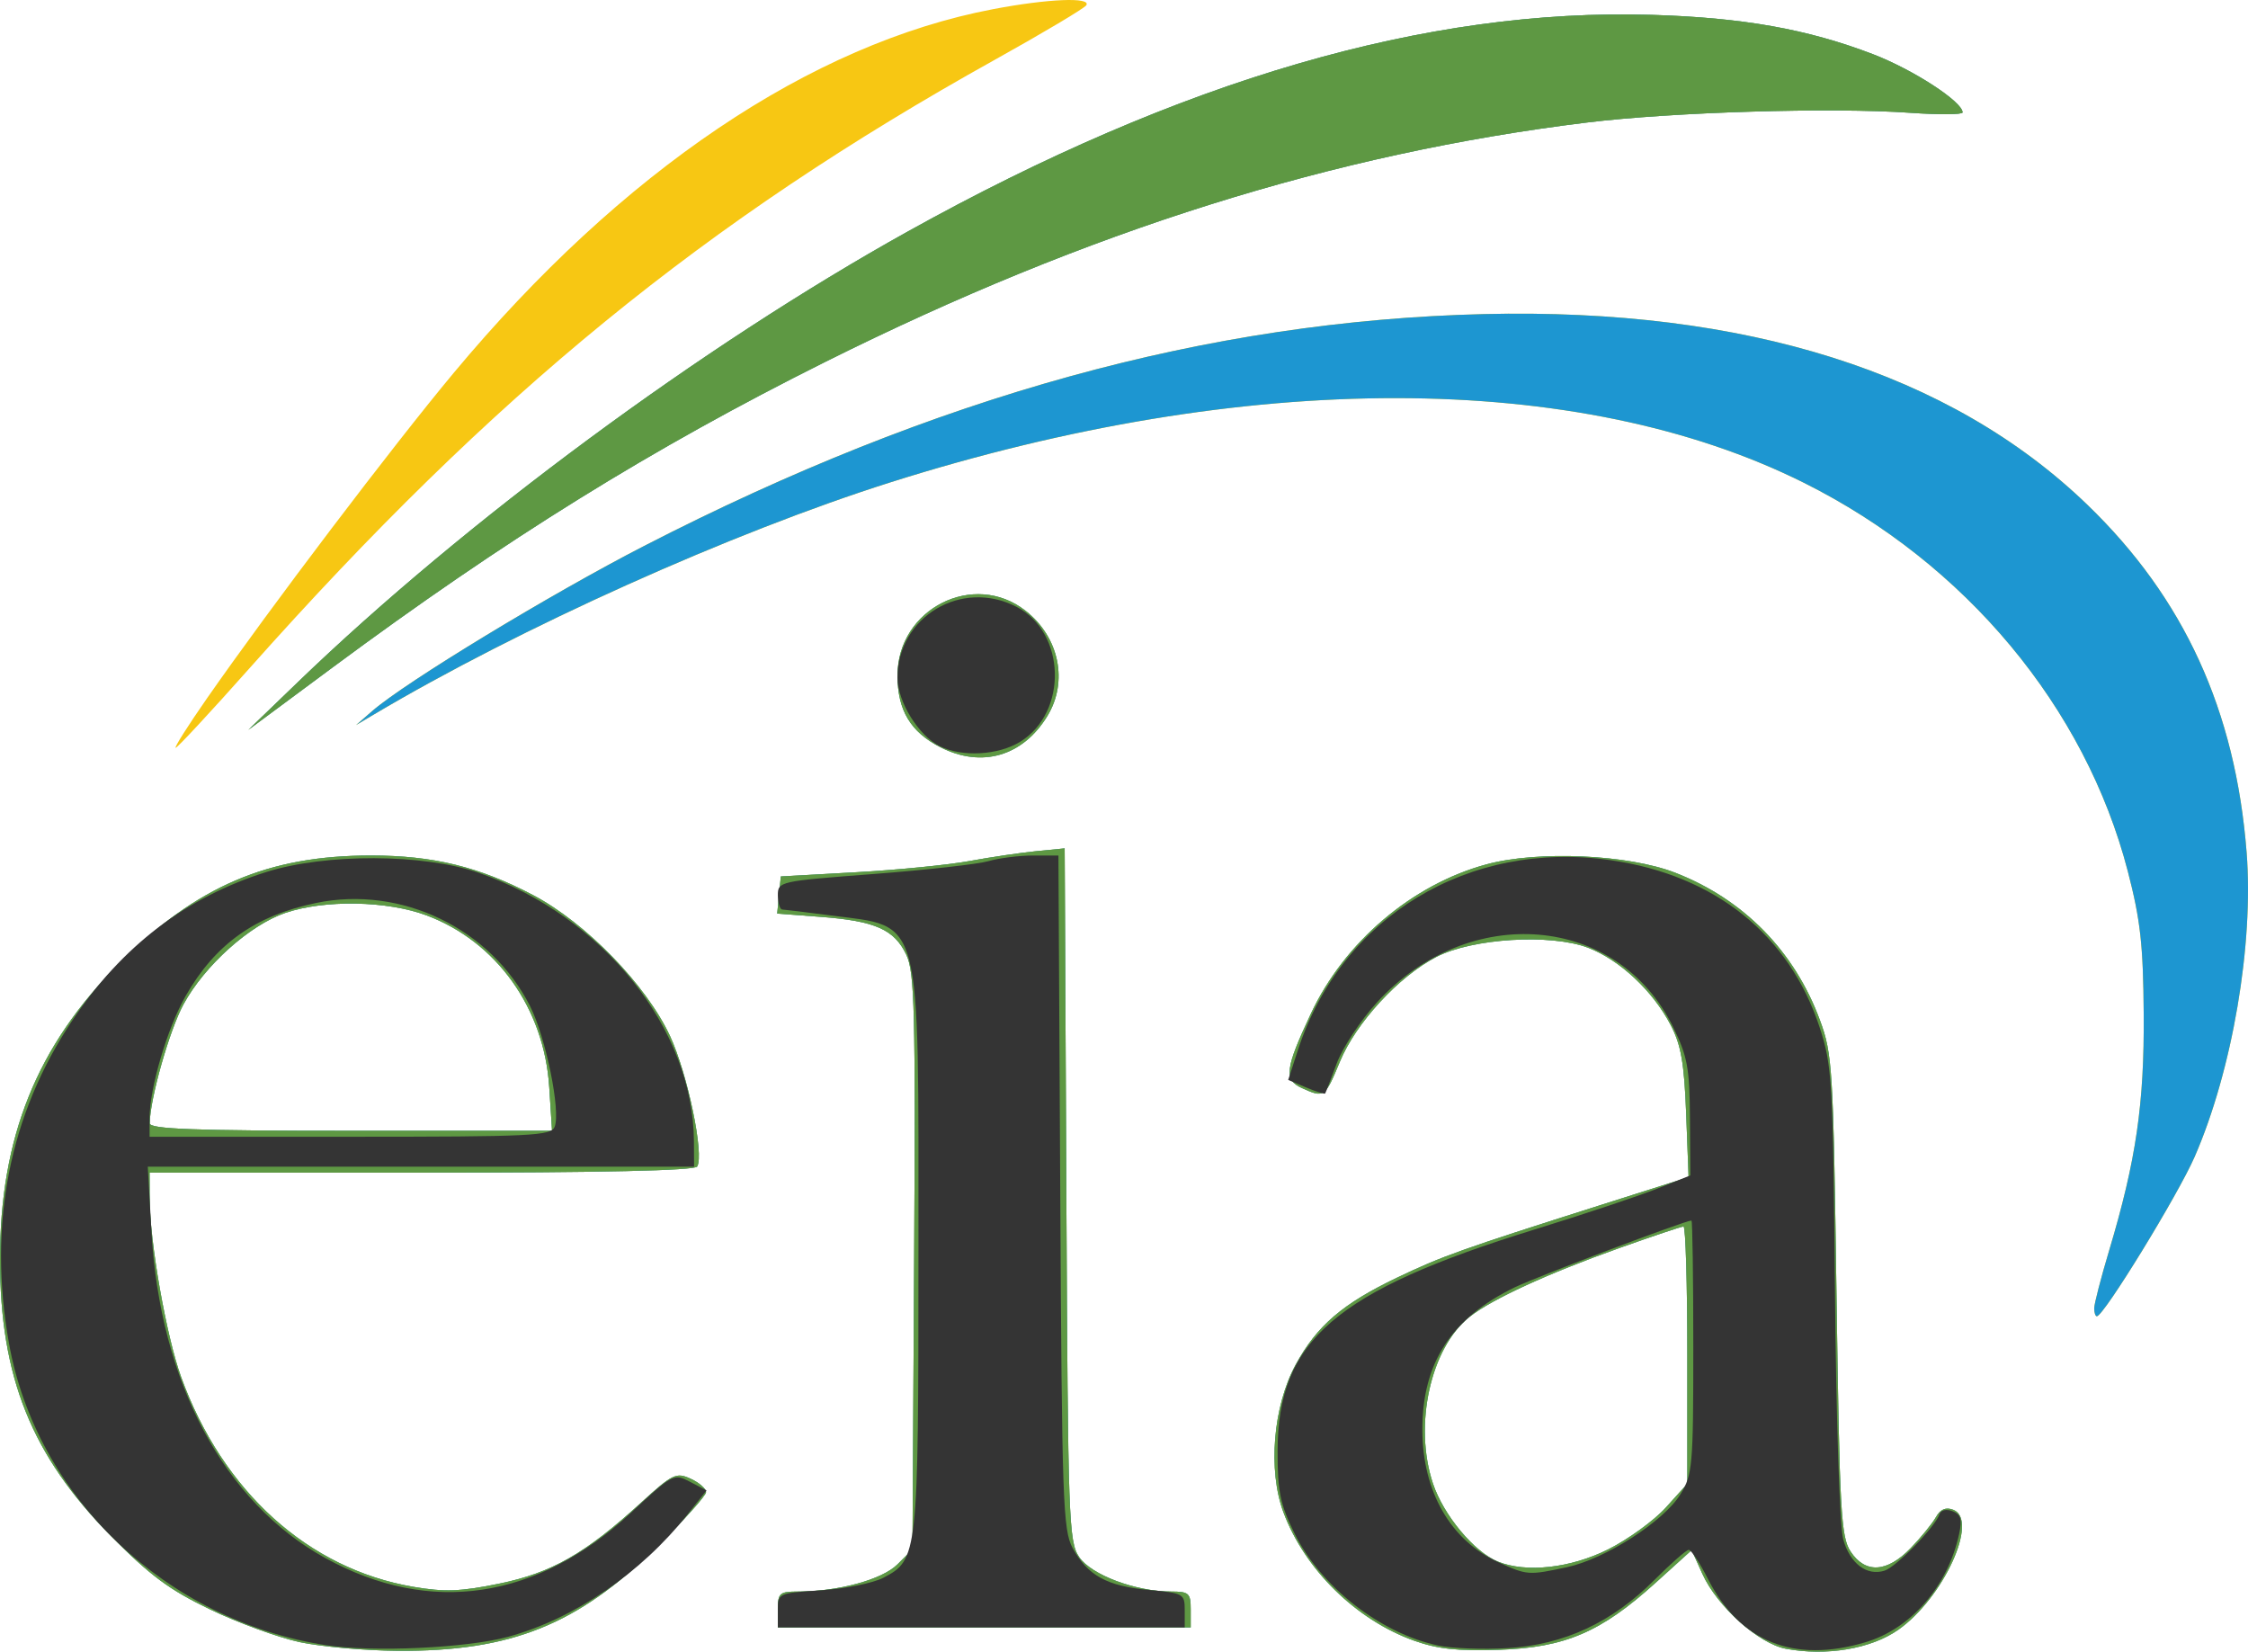 <?xml version="1.0"?>

<!-- Created with Inkscape (http://www.inkscape.org/) -->

<svg xmlns:dc="http://purl.org/dc/elements/1.1/" xmlns:cc="http://creativecommons.org/ns#" xmlns:rdf="http://www.w3.org/1999/02/22-rdf-syntax-ns#" xmlns:svg="http://www.w3.org/2000/svg" xmlns="http://www.w3.org/2000/svg" xmlns:sodipodi="http://sodipodi.sourceforge.net/DTD/sodipodi-0.dtd" xmlns:inkscape="http://www.inkscape.org/namespaces/inkscape" width="99.405mm" height="73.028mm" viewBox="0 0 352.224 258.762" id="svg4339" version="1.1" inkscape:version="0.91 r13725" sodipodi:docname="eia-logo.svg">
  <defs id="defs4341"></defs>
  <sodipodi:namedview id="base" pagecolor="#ffffff" bordercolor="#666666" borderopacity="1.0" inkscape:pageopacity="0.0" inkscape:pageshadow="2" inkscape:zoom="1.4" inkscape:cx="198.81282" inkscape:cy="148.57523" inkscape:document-units="px" inkscape:current-layer="layer1" showgrid="false" fit-margin-top="0" fit-margin-left="0" fit-margin-right="0" fit-margin-bottom="0" inkscape:window-width="1366" inkscape:window-height="715" inkscape:window-x="-8" inkscape:window-y="-8" inkscape:window-maximized="1"></sodipodi:namedview>
  <g inkscape:label="Layer 1" inkscape:groupmode="layer" id="layer1" transform="translate(-38.036,-91.815)">
    <g id="g5083" transform="translate(-183.571,-60.714)">
      <path style="fill:#f7c713" d="m 268.506,409.781 c -3.338,-0.724 -9.628,-3.023 -13.977,-5.11 -6.372,-3.057 -9.387,-5.29 -15.527,-11.5 -12.454,-12.595 -17.395,-24.903 -17.395,-43.331 0,-19.159 5.779,-33.482 18.729,-46.42 12.082,-12.071 23.274,-16.861 39.396,-16.861 9.722,0 16.947,1.763 25.376,6.192 8.29,4.356 17.749,14.085 21.478,22.089 2.745,5.894 5.39,18.608 4.254,20.447 -0.39,0.631 -15.158,0.959 -43.194,0.959 l -42.601,0 0.006,3.984 c 0.01,6.863 2.612,21.642 4.94,28.057 6.505,17.922 19.945,30.051 36.4,32.85 4.872,0.829 7.392,0.735 13.421,-0.501 8.247,-1.69 13.481,-4.676 22.259,-12.7 4.918,-4.495 5.485,-4.77 7.734,-3.745 1.335,0.608 2.427,1.554 2.427,2.101 0,0.547 -3.495,4.435 -7.766,8.64 -12.348,12.155 -22.798,16.34 -40.516,16.225 -5.156,-0.033 -12.106,-0.653 -15.445,-1.376 z m 39.158,-86.946 c -0.793,-12.351 -8.254,-22.791 -19.221,-26.894 -6.178,-2.311 -15.986,-2.484 -22.132,-0.39 -5.591,1.905 -12.638,8.233 -15.954,14.324 -2.201,4.044 -5.242,14.745 -5.296,18.636 -0.013,0.915 6.906,1.172 31.513,1.172 l 31.53,0 -0.439,-6.848 z m 135.508,86.73 c -9.074,-3.236 -17.129,-11.148 -20.468,-20.107 -2.46,-6.6 -1.628,-16.615 1.923,-23.14 3.312,-6.085 7.343,-9.542 15.886,-13.625 7.021,-3.355 10.093,-4.451 31.74,-11.323 l 13.928,-4.421 -0.38,-9.961 c -0.303,-7.925 -0.8,-10.765 -2.436,-13.893 -2.788,-5.334 -7.998,-10.202 -12.935,-12.087 -5.827,-2.225 -18.096,-1.489 -23.747,1.425 -5.905,3.046 -12.609,10.316 -15.138,16.417 -2.34,5.646 -2.459,5.728 -5.97,4.128 -2.829,-1.289 -2.62,-2.997 1.427,-11.641 5.253,-11.221 15.853,-20.235 27.503,-23.389 8.088,-2.189 22.197,-1.561 29.602,1.319 10.694,4.159 18.66,12.275 22.643,23.072 1.974,5.352 2.101,7.448 2.607,43.169 0.479,33.813 0.697,37.796 2.194,40.078 2.313,3.526 5.726,3.333 9.447,-0.535 1.624,-1.688 3.402,-3.873 3.95,-4.855 0.682,-1.221 1.535,-1.579 2.698,-1.133 4.076,1.564 -1.54,13.825 -8.607,18.792 -4.252,2.989 -11.257,4.171 -17.63,2.976 -4.251,-0.798 -10.774,-6.65 -13.059,-11.717 l -1.684,-3.735 -5.681,5.141 c -8.533,7.722 -14.141,10.122 -24.483,10.479 -6.446,0.222 -9.656,-0.123 -13.331,-1.434 z m 30.394,-14.291 c 3.133,-1.566 7.208,-4.52 9.056,-6.565 l 3.36,-3.719 0,-20.154 c 0,-11.084 -0.267,-20.154 -0.594,-20.154 -0.327,0 -4.862,1.521 -10.078,3.379 -11.222,3.999 -19.895,7.978 -23.406,10.74 -6.145,4.833 -8.831,16.964 -5.786,26.131 1.648,4.962 6.464,10.751 10.196,12.257 4.439,1.791 11.375,1.021 17.252,-1.916 z m -130.084,9.409 c 0,-2.568 0.275,-2.812 3.153,-2.812 6.342,0 13.212,-1.876 15.595,-4.259 l 2.345,-2.345 0.261,-45.017 c 0.228,-39.402 0.076,-45.405 -1.217,-48.131 -1.886,-3.973 -4.871,-5.299 -13.39,-5.945 l -6.846,-0.519 0.283,-2.908 0.283,-2.908 11.791,-0.656 c 6.485,-0.361 14.501,-1.155 17.812,-1.764 3.312,-0.609 8.013,-1.303 10.446,-1.541 l 4.424,-0.434 0.264,54.229 c 0.248,51.089 0.365,54.378 2.009,56.802 1.888,2.784 8.842,5.396 14.363,5.396 2.832,0 3.111,0.253 3.111,2.812 l 0,2.812 -32.344,0 -32.344,0 0,-2.812 z m 206.25,-47.179 c 0,-0.683 1.056,-4.768 2.346,-9.078 4.218,-14.091 5.514,-22.957 5.413,-37.025 -0.078,-10.834 -0.512,-14.737 -2.49,-22.361 -6.673,-25.722 -25.43,-48.223 -50.737,-60.866 -35.337,-17.653 -87.405,-17.698 -143.007,-0.122 -24.962,7.89 -58.217,22.835 -81.192,36.486 l -2.676,1.59 2.542,-2.207 c 5.205,-4.521 27.951,-18.328 42.623,-25.873 45.608,-23.454 88.418,-35.27 131.554,-36.311 40.964,-0.988 73.101,9.166 94.558,29.877 15.145,14.618 23.21,32.227 24.949,54.474 1.126,14.407 -2.24,34.118 -8.14,47.663 -2.607,5.986 -14.262,24.993 -15.325,24.993 -0.23,0 -0.418,-0.558 -0.418,-1.241 z M 368.993,269.614 c -4.705,-2.383 -6.761,-5.806 -6.761,-11.257 0,-10.463 11.975,-16.503 20.08,-10.128 5.262,4.139 6.693,11.08 3.399,16.482 -3.833,6.286 -10.263,8.172 -16.718,4.903 z m -114.966,-7.664 c 9.898,-14.207 29.064,-39.485 38.689,-51.027 26.332,-31.577 55.965,-51.548 84.526,-56.966 8.58,-1.628 15.378,-1.909 14.571,-0.603 -0.291,0.471 -6.75,4.319 -14.352,8.55 -45.353,25.243 -78.515,52.319 -116.796,95.359 -6.077,6.832 -11.269,12.422 -11.538,12.422 -0.269,0 1.936,-3.48 4.899,-7.734 z m 14.209,-2.51 c 26.255,-25.292 63.383,-52.724 95.615,-70.646 42.695,-23.739 81.322,-34.99 116.506,-33.936 14.304,0.429 24.428,2.225 34.688,6.155 6.295,2.411 14.061,7.453 14.064,9.13 5.9e-4,0.349 -3.691,0.375 -8.203,0.057 -12.332,-0.869 -37.271,-0.119 -50.679,1.526 -39.615,4.858 -78.157,16.966 -119.244,37.461 -27.13,13.533 -50.165,27.818 -77.344,47.964 l -13.125,9.729 7.722,-7.439 z" id="path5091" inkscape:connector-curvature="0"></path>
      <path style="fill:#1d96d1" d="m 268.506,409.781 c -3.338,-0.724 -9.628,-3.023 -13.977,-5.11 -6.372,-3.057 -9.387,-5.29 -15.527,-11.5 -12.454,-12.595 -17.395,-24.903 -17.395,-43.331 0,-19.159 5.779,-33.482 18.729,-46.42 12.082,-12.071 23.274,-16.861 39.396,-16.861 9.722,0 16.947,1.763 25.376,6.192 8.29,4.356 17.749,14.085 21.478,22.089 2.745,5.894 5.39,18.608 4.254,20.447 -0.39,0.631 -15.158,0.959 -43.194,0.959 l -42.601,0 0.006,3.984 c 0.01,6.863 2.612,21.642 4.94,28.057 6.505,17.922 19.945,30.051 36.4,32.85 4.872,0.829 7.392,0.735 13.421,-0.501 8.247,-1.69 13.481,-4.676 22.259,-12.7 4.918,-4.495 5.485,-4.77 7.734,-3.745 1.335,0.608 2.427,1.554 2.427,2.101 0,0.547 -3.495,4.435 -7.766,8.64 -12.348,12.155 -22.798,16.34 -40.516,16.225 -5.156,-0.033 -12.106,-0.653 -15.445,-1.376 z m 39.158,-86.946 c -0.793,-12.351 -8.254,-22.791 -19.221,-26.894 -6.178,-2.311 -15.986,-2.484 -22.132,-0.39 -5.591,1.905 -12.638,8.233 -15.954,14.324 -2.201,4.044 -5.242,14.745 -5.296,18.636 -0.013,0.915 6.906,1.172 31.513,1.172 l 31.53,0 -0.439,-6.848 z m 135.508,86.73 c -9.074,-3.236 -17.129,-11.148 -20.468,-20.107 -2.46,-6.6 -1.628,-16.615 1.923,-23.14 3.312,-6.085 7.343,-9.542 15.886,-13.625 7.021,-3.355 10.093,-4.451 31.74,-11.323 l 13.928,-4.421 -0.38,-9.961 c -0.303,-7.925 -0.8,-10.765 -2.436,-13.893 -2.788,-5.334 -7.998,-10.202 -12.935,-12.087 -5.827,-2.225 -18.096,-1.489 -23.747,1.425 -5.905,3.046 -12.609,10.316 -15.138,16.417 -2.34,5.646 -2.459,5.728 -5.97,4.128 -2.829,-1.289 -2.62,-2.997 1.427,-11.641 5.253,-11.221 15.853,-20.235 27.503,-23.389 8.088,-2.189 22.197,-1.561 29.602,1.319 10.694,4.159 18.66,12.275 22.643,23.072 1.974,5.352 2.101,7.448 2.607,43.169 0.479,33.813 0.697,37.796 2.194,40.078 2.313,3.526 5.726,3.333 9.447,-0.535 1.624,-1.688 3.402,-3.873 3.95,-4.855 0.682,-1.221 1.535,-1.579 2.698,-1.133 4.076,1.564 -1.54,13.825 -8.607,18.792 -4.252,2.989 -11.257,4.171 -17.63,2.976 -4.251,-0.798 -10.774,-6.65 -13.059,-11.717 l -1.684,-3.735 -5.681,5.141 c -8.533,7.722 -14.141,10.122 -24.483,10.479 -6.446,0.222 -9.656,-0.123 -13.331,-1.434 z m 30.394,-14.291 c 3.133,-1.566 7.208,-4.52 9.056,-6.565 l 3.36,-3.719 0,-20.154 c 0,-11.084 -0.267,-20.154 -0.594,-20.154 -0.327,0 -4.862,1.521 -10.078,3.379 -11.222,3.999 -19.895,7.978 -23.406,10.74 -6.145,4.833 -8.831,16.964 -5.786,26.131 1.648,4.962 6.464,10.751 10.196,12.257 4.439,1.791 11.375,1.021 17.252,-1.916 z m -130.084,9.409 c 0,-2.568 0.275,-2.812 3.153,-2.812 6.342,0 13.212,-1.876 15.595,-4.259 l 2.345,-2.345 0.261,-45.017 c 0.228,-39.402 0.076,-45.405 -1.217,-48.131 -1.886,-3.973 -4.871,-5.299 -13.39,-5.945 l -6.846,-0.519 0.283,-2.908 0.283,-2.908 11.791,-0.656 c 6.485,-0.361 14.501,-1.155 17.812,-1.764 3.312,-0.609 8.013,-1.303 10.446,-1.541 l 4.424,-0.434 0.264,54.229 c 0.248,51.089 0.365,54.378 2.009,56.802 1.888,2.784 8.842,5.396 14.363,5.396 2.832,0 3.111,0.253 3.111,2.812 l 0,2.812 -32.344,0 -32.344,0 0,-2.812 z m 206.25,-47.179 c 0,-0.683 1.056,-4.768 2.346,-9.078 4.218,-14.091 5.514,-22.957 5.413,-37.025 -0.078,-10.834 -0.512,-14.737 -2.49,-22.361 -6.673,-25.722 -25.43,-48.223 -50.737,-60.866 -35.337,-17.653 -87.405,-17.698 -143.007,-0.122 -24.962,7.89 -58.217,22.835 -81.192,36.486 l -2.676,1.59 2.542,-2.207 c 5.205,-4.521 27.951,-18.328 42.623,-25.873 45.608,-23.454 88.418,-35.27 131.554,-36.311 40.964,-0.988 73.101,9.166 94.558,29.877 15.145,14.618 23.21,32.227 24.949,54.474 1.126,14.407 -2.24,34.118 -8.14,47.663 -2.607,5.986 -14.262,24.993 -15.325,24.993 -0.23,0 -0.418,-0.558 -0.418,-1.241 z M 368.993,269.614 c -4.705,-2.383 -6.761,-5.806 -6.761,-11.257 0,-10.463 11.975,-16.503 20.08,-10.128 5.262,4.139 6.693,11.08 3.399,16.482 -3.833,6.286 -10.263,8.172 -16.718,4.903 z M 268.236,259.439 c 26.255,-25.292 63.383,-52.724 95.615,-70.646 42.695,-23.739 81.322,-34.99 116.506,-33.936 14.304,0.429 24.428,2.225 34.688,6.155 6.295,2.411 14.061,7.453 14.064,9.13 5.9e-4,0.349 -3.691,0.375 -8.203,0.057 -12.332,-0.869 -37.271,-0.119 -50.679,1.526 -39.615,4.858 -78.157,16.966 -119.244,37.461 -27.13,13.533 -50.165,27.818 -77.344,47.964 l -13.125,9.729 7.722,-7.439 z" id="path5089" inkscape:connector-curvature="0"></path>
      <path style="fill:#5e9843" d="m 268.506,409.781 c -3.338,-0.724 -9.628,-3.023 -13.977,-5.11 -6.372,-3.057 -9.387,-5.29 -15.527,-11.5 -12.454,-12.595 -17.395,-24.903 -17.395,-43.331 0,-19.159 5.779,-33.482 18.729,-46.42 12.082,-12.071 23.274,-16.861 39.396,-16.861 9.722,0 16.947,1.763 25.376,6.192 8.29,4.356 17.749,14.085 21.478,22.089 2.745,5.894 5.39,18.608 4.254,20.447 -0.39,0.631 -15.158,0.959 -43.194,0.959 l -42.601,0 0.006,3.984 c 0.01,6.863 2.612,21.642 4.94,28.057 6.505,17.922 19.945,30.051 36.4,32.85 4.872,0.829 7.392,0.735 13.421,-0.501 8.247,-1.69 13.481,-4.676 22.259,-12.7 4.918,-4.495 5.485,-4.77 7.734,-3.745 1.335,0.608 2.427,1.554 2.427,2.101 0,0.547 -3.495,4.435 -7.766,8.64 -12.348,12.155 -22.798,16.34 -40.516,16.225 -5.156,-0.033 -12.106,-0.653 -15.445,-1.376 z m 39.158,-86.946 c -0.793,-12.351 -8.254,-22.791 -19.221,-26.894 -6.178,-2.311 -15.986,-2.484 -22.132,-0.39 -5.591,1.905 -12.638,8.233 -15.954,14.324 -2.201,4.044 -5.242,14.745 -5.296,18.636 -0.013,0.915 6.906,1.172 31.513,1.172 l 31.53,0 -0.439,-6.848 z m 135.508,86.73 c -9.074,-3.236 -17.129,-11.148 -20.468,-20.107 -2.46,-6.6 -1.628,-16.615 1.923,-23.14 3.312,-6.085 7.343,-9.542 15.886,-13.625 7.021,-3.355 10.093,-4.451 31.74,-11.323 l 13.928,-4.421 -0.38,-9.961 c -0.303,-7.925 -0.8,-10.765 -2.436,-13.893 -2.788,-5.334 -7.998,-10.202 -12.935,-12.087 -5.827,-2.225 -18.096,-1.489 -23.747,1.425 -5.905,3.046 -12.609,10.316 -15.138,16.417 -2.34,5.646 -2.459,5.728 -5.97,4.128 -2.829,-1.289 -2.62,-2.997 1.427,-11.641 5.253,-11.221 15.853,-20.235 27.503,-23.389 8.088,-2.189 22.197,-1.561 29.602,1.319 10.694,4.159 18.66,12.275 22.643,23.072 1.974,5.352 2.101,7.448 2.607,43.169 0.479,33.813 0.697,37.796 2.194,40.078 2.313,3.526 5.726,3.333 9.447,-0.535 1.624,-1.688 3.402,-3.873 3.95,-4.855 0.682,-1.221 1.535,-1.579 2.698,-1.133 4.076,1.564 -1.54,13.825 -8.607,18.792 -4.252,2.989 -11.257,4.171 -17.63,2.976 -4.251,-0.798 -10.774,-6.65 -13.059,-11.717 l -1.684,-3.735 -5.681,5.141 c -8.533,7.722 -14.141,10.122 -24.483,10.479 -6.446,0.222 -9.656,-0.123 -13.331,-1.434 z m 30.394,-14.291 c 3.133,-1.566 7.208,-4.52 9.056,-6.565 l 3.36,-3.719 0,-20.154 c 0,-11.084 -0.267,-20.154 -0.594,-20.154 -0.327,0 -4.862,1.521 -10.078,3.379 -11.222,3.999 -19.895,7.978 -23.406,10.74 -6.145,4.833 -8.831,16.964 -5.786,26.131 1.648,4.962 6.464,10.751 10.196,12.257 4.439,1.791 11.375,1.021 17.252,-1.916 z m -130.084,9.409 c 0,-2.568 0.275,-2.812 3.153,-2.812 6.342,0 13.212,-1.876 15.595,-4.259 l 2.345,-2.345 0.261,-45.017 c 0.228,-39.402 0.076,-45.405 -1.217,-48.131 -1.886,-3.973 -4.871,-5.299 -13.39,-5.945 l -6.846,-0.519 0.283,-2.908 0.283,-2.908 11.791,-0.656 c 6.485,-0.361 14.501,-1.155 17.812,-1.764 3.312,-0.609 8.013,-1.303 10.446,-1.541 l 4.424,-0.434 0.264,54.229 c 0.248,51.089 0.365,54.378 2.009,56.802 1.888,2.784 8.842,5.396 14.363,5.396 2.832,0 3.111,0.253 3.111,2.812 l 0,2.812 -32.344,0 -32.344,0 0,-2.812 z m 25.511,-135.07 c -4.705,-2.383 -6.761,-5.806 -6.761,-11.257 0,-10.463 11.975,-16.503 20.08,-10.128 5.262,4.139 6.693,11.08 3.399,16.482 -3.833,6.286 -10.263,8.172 -16.718,4.903 z M 268.236,259.439 c 26.255,-25.292 63.383,-52.724 95.615,-70.646 42.695,-23.739 81.322,-34.99 116.506,-33.936 14.304,0.429 24.428,2.225 34.688,6.155 6.295,2.411 14.061,7.453 14.064,9.13 5.9e-4,0.349 -3.691,0.375 -8.203,0.057 -12.332,-0.869 -37.271,-0.119 -50.679,1.526 -39.615,4.858 -78.157,16.966 -119.244,37.461 -27.13,13.533 -50.165,27.818 -77.344,47.964 l -13.125,9.729 7.722,-7.439 z" id="path5087" inkscape:connector-curvature="0"></path>
      <path style="fill:#343434" d="m 272.701,410.279 c -25.073,-3.859 -45.398,-23.212 -49.692,-47.316 -3.32,-18.637 0.052,-35.797 9.94,-50.58 7.768,-11.615 17.761,-19.258 30.378,-23.237 9.314,-2.937 24.65,-2.883 33.281,0.118 19.485,6.774 33.626,24.409 33.727,42.06 l 0.023,3.984 -42.797,0 -42.797,0 0.567,10.078 c 1.331,23.674 11.349,42.501 27.272,51.253 16.43,9.03 33.216,6.515 47.942,-7.183 6.471,-6.02 6.64,-6.108 9.18,-4.777 l 2.587,1.355 -2.917,3.683 c -7.365,9.299 -17.816,16.43 -28.221,19.257 -6.428,1.746 -21.203,2.424 -28.471,1.305 z m 35.817,-81.228 c 0.961,-2.505 -1.398,-14.036 -3.87,-18.914 -6.16,-12.156 -20.179,-18.912 -33.505,-16.145 -9.565,1.986 -15.813,6.443 -20.46,14.597 -2.877,5.048 -5.638,14.411 -5.638,19.12 l 0,2.912 31.436,0 c 28.53,0 31.491,-0.145 32.038,-1.569 z m 138.411,81.277 c -9.081,-1.934 -18.417,-9.24 -22.531,-17.632 -2.217,-4.522 -2.625,-6.527 -2.614,-12.857 0.029,-17.286 9.026,-25.038 40.258,-34.684 7.716,-2.383 16.364,-5.265 19.219,-6.404 l 5.19,-2.071 -0.057,-8.986 c -0.05,-7.833 -0.388,-9.663 -2.635,-14.256 -8.646,-17.671 -31.999,-19.627 -46.386,-3.886 -2.563,2.804 -5.405,7.11 -6.316,9.568 -0.911,2.458 -1.728,4.581 -1.817,4.718 -0.088,0.137 -1.428,-0.285 -2.977,-0.938 l -2.817,-1.186 1.551,-4.757 c 6.789,-20.816 26.751,-32.891 49.033,-29.659 16.345,2.371 27.945,11.681 32.707,26.251 1.939,5.933 2.074,8.286 2.382,41.447 0.185,19.896 0.742,36.676 1.284,38.657 1.042,3.808 3.693,5.833 6.479,4.949 1.83,-0.581 7.946,-6.863 8.605,-8.839 0.22,-0.66 1.064,-0.859 2.046,-0.483 1.32,0.506 1.538,1.257 1.04,3.569 -1.764,8.18 -7.533,14.845 -14.686,16.969 -11.235,3.336 -19.678,-0.066 -24.685,-9.945 -1.272,-2.511 -2.623,-4.552 -3.001,-4.535 -0.378,0.017 -2.797,2.142 -5.375,4.724 -6.648,6.657 -14.148,10.142 -22.969,10.673 -3.867,0.233 -8.785,0.05 -10.928,-0.406 z m 20.219,-12.277 c 5.974,-1.281 15.124,-7.163 17.748,-11.409 1.906,-3.083 2.023,-4.426 2.023,-23.085 0,-10.896 -0.131,-19.811 -0.29,-19.811 -0.974,0 -24.193,8.776 -27.661,10.455 -9.958,4.821 -14.522,11.85 -14.5,22.336 0.02,9.688 4.425,17.345 11.943,20.76 4.486,2.038 4.689,2.052 10.736,0.755 z m -123.666,6.755 c 0,-2.673 0.042,-2.692 6.797,-3.13 3.738,-0.242 8.109,-1.122 9.712,-1.954 5.46,-2.834 5.523,-3.418 5.523,-51.289 0,-53.318 0.713,-50.608 -13.81,-52.495 -3.748,-0.487 -7.131,-0.898 -7.518,-0.914 -0.387,-0.016 -0.703,-1.018 -0.703,-2.227 0,-2.167 0.215,-2.215 14.969,-3.338 8.233,-0.627 16.351,-1.536 18.041,-2.02 1.69,-0.485 4.845,-0.881 7.012,-0.881 l 3.94,0 0.285,52.734 c 0.261,48.367 0.422,52.986 1.945,55.772 2.343,4.287 5.385,5.962 11.9,6.553 5.482,0.497 5.659,0.597 5.659,3.195 l 0,2.682 -31.875,0 -31.875,0 0,-2.689 z m 25.341,-135.385 c -3.326,-1.683 -6.591,-6.986 -6.591,-10.705 0,-9.574 10.054,-15.562 18.657,-11.113 7.725,3.995 8.066,16.504 0.575,21.133 -3.445,2.129 -9.173,2.439 -12.642,0.684 z" id="path5085" inkscape:connector-curvature="0"></path>
    </g>
  </g>
</svg>
